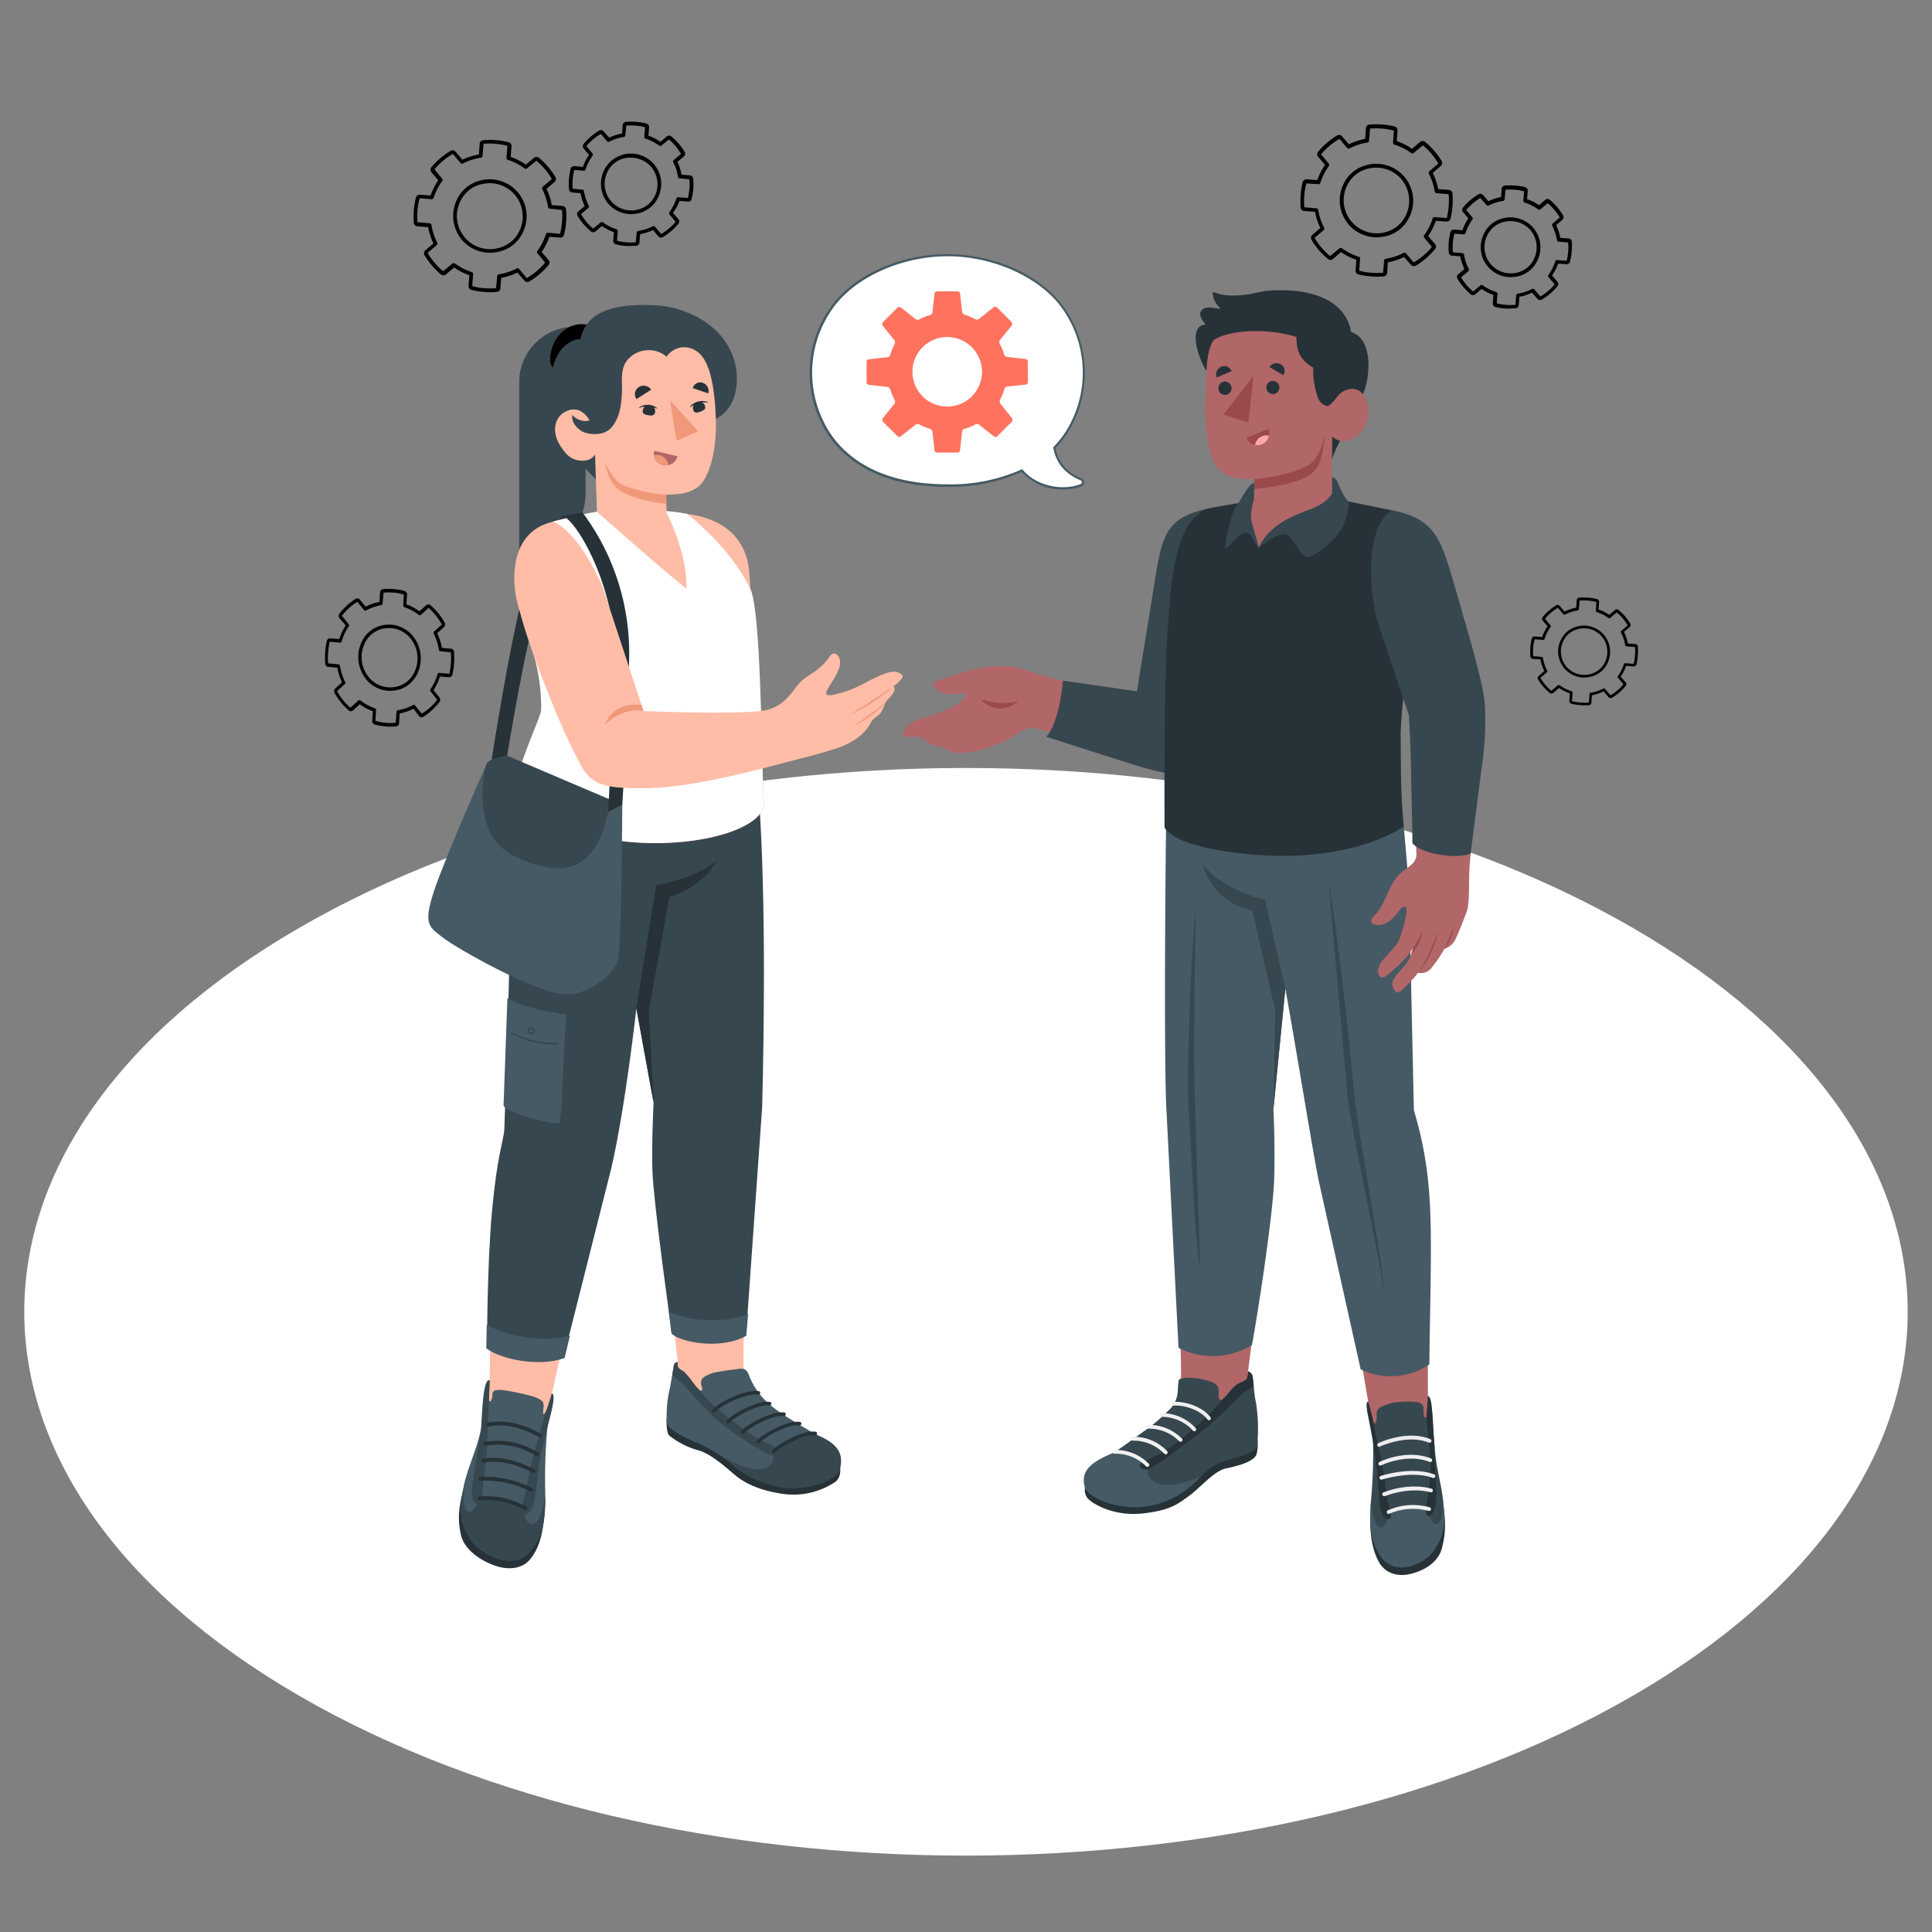 <svg xmlns="http://www.w3.org/2000/svg" viewBox="0 0 500 500"><rect x="0" y="0" width="500" height="500" fill="#808080" stroke="none"/><style><![CDATA[.B{fill:#263238}.C{fill:#37474f}.D{fill:#455a64}.E{fill:#b16668}.F{fill:#ffbda7}.G{fill:#9a4a4d}.H{fill:#ff725e}]]></style><path d="M77.66 240c-95.18 54.95-95.17 144 0 199s249.49 54.95 344.67 0 95.17-144 0-199-249.49-55-344.67 0z" fill="#fff"/><path d="M358.07 71.53h0a19.57 19.57 0 0 1-3.25 0 20 20 0 0 1-3.22-.5 1 1 0 0 1-.78-1.09l.2-2.71a16.34 16.34 0 0 1-4-2l-2 1.78a1 1 0 0 1-1.34 0 19.14 19.14 0 0 1-4.24-4.9 1 1 0 0 1 .21-1.33l2.06-1.78a16.38 16.38 0 0 1-1.39-4.19l-2.71-.2a1 1 0 0 1-1-.94 20.88 20.88 0 0 1 0-3.26 20.43 20.43 0 0 1 .51-3.21 1 1 0 0 1 1.09-.79l2.71.2a16.46 16.46 0 0 1 2-3.95l-1.78-2.06a1 1 0 0 1 0-1.34 19.29 19.29 0 0 1 4.86-4.18 1 1 0 0 1 1.32.21l1.78 2.05a15.92 15.92 0 0 1 4.2-1.38l.2-2.72a1 1 0 0 1 .93-1 20.28 20.28 0 0 1 6.47.48 1.05 1.05 0 0 1 .79 1.09l-.2 2.71a15.76 15.76 0 0 1 3.95 2l2.05-1.78a1.06 1.06 0 0 1 1.35 0 19.54 19.54 0 0 1 4.24 4.9 1 1 0 0 1-.22 1.33l-2.06 1.77a16.19 16.19 0 0 1 1.39 4.2l2.71.2a1 1 0 0 1 1 .94 20.7 20.7 0 0 1 0 3.25 21.1 21.1 0 0 1-.5 3.22 1 1 0 0 1-1.09.79h0l-2.71-.2a16.21 16.21 0 0 1-2 3.94l1.77 2.06a1 1 0 0 1 0 1.34 19.28 19.28 0 0 1-4.9 4.24 1 1 0 0 1-1.33-.21l-1.77-2a16.63 16.63 0 0 1-4.21 1.38l-.16 2.69a1 1 0 0 1-.93.95zm-11.14-7.37a.45.45 0 0 1 .35.09 15.32 15.32 0 0 0 4.37 2.19.5.5 0 0 1 .34.5l-.23 3.11a15.49 15.49 0 0 0 3.09.53 18.73 18.73 0 0 0 3.09 0l.27-3.16a.5.5 0 0 1 .41-.45 14.9 14.9 0 0 0 4.64-1.53.51.51 0 0 1 .6.12l2 2.35a17.41 17.41 0 0 0 4.72-4l-2-2.41a.5.5 0 0 1 0-.62 15.08 15.08 0 0 0 2.19-4.35.49.49 0 0 1 .51-.34l3.09.22a.07.07 0 0 0 .06 0 20.46 20.46 0 0 0 .48-3.06 18.7 18.7 0 0 0 0-3.09l-3.14-.27a.49.49 0 0 1-.45-.42 15.31 15.31 0 0 0-1.54-4.63.49.49 0 0 1 .12-.6l2.35-2a17.63 17.63 0 0 0-4-4.73l-2.42 2a.48.48 0 0 1-.61 0 15.14 15.14 0 0 0-4.36-2.19.49.49 0 0 1-.35-.5l.23-3.11a15.37 15.37 0 0 0-3.09-.53 18.6 18.6 0 0 0-3.08 0l-.28 3.16a.48.48 0 0 1-.41.45 14.81 14.81 0 0 0-4.64 1.53.51.51 0 0 1-.6-.12l-2-2.35a17.46 17.46 0 0 0-4.74 4l2 2.42a.5.5 0 0 1 0 .61 15 15 0 0 0-2.2 4.36.49.49 0 0 1-.51.34l-3.09-.22a14.54 14.54 0 0 0-.54 3.08 17.83 17.83 0 0 0 0 3.1l3.15.27a.51.51 0 0 1 .45.42 15.14 15.14 0 0 0 1.53 4.62.48.48 0 0 1-.11.6l-2.36 2a17.63 17.63 0 0 0 4 4.73l2.42-2a.48.48 0 0 1 .29-.12zm10.63-2.85a9.54 9.54 0 0 1-8.53-3.2 9.66 9.66 0 0 1-1.37-10.4 9 9 0 0 1 5.66-4.89 9.56 9.56 0 0 1 11.46 13.28 9 9 0 0 1-5.66 4.9h0a10.8 10.8 0 0 1-1.56.31zM355 43.48a10.22 10.22 0 0 0-1.42.29 8 8 0 0 0-5 4.35A8.57 8.57 0 0 0 358.85 60h0a8 8 0 0 0 5-4.35 8.64 8.64 0 0 0-1.22-9.34 8.55 8.55 0 0 0-7.63-2.83zM128.5 75.56h0a20.85 20.85 0 0 1-3.26 0 20.08 20.08 0 0 1-3.21-.52 1.05 1.05 0 0 1-.78-1.1l.22-2.71a16.27 16.27 0 0 1-3.94-2l-2.1 1.77a1 1 0 0 1-1.34 0 19.53 19.53 0 0 1-4.21-4.93 1 1 0 0 1 .22-1.32l2.07-1.75a16.5 16.5 0 0 1-1.36-4.2l-2.71-.22a1 1 0 0 1-1-.94 19.71 19.71 0 0 1 0-3.26 19.37 19.37 0 0 1 .53-3.21 1 1 0 0 1 1.09-.78l2.71.21a16.65 16.65 0 0 1 2-3.94l-1.77-2.06a1.06 1.06 0 0 1 0-1.35 19.81 19.81 0 0 1 4.93-4.2 1 1 0 0 1 1.33.22l1.76 2.07a15.71 15.71 0 0 1 4.25-1.34l.21-2.72a1 1 0 0 1 1-1 18.55 18.55 0 0 1 3.25 0 19.72 19.72 0 0 1 3.21.52 1 1 0 0 1 .78 1.09l-.22 2.72a15.9 15.9 0 0 1 3.94 2l2.07-1.76a1.06 1.06 0 0 1 1.34 0 19.5 19.5 0 0 1 4.21 4.93 1 1 0 0 1-.22 1.33l-2.07 1.76a16.21 16.21 0 0 1 1.37 4.21l2.7.22a1 1 0 0 1 1 .94 19.88 19.88 0 0 1-.51 6.46 1 1 0 0 1-1.1.79h0l-2.71-.22a15.93 15.93 0 0 1-2 3.94l1.76 2.06a1 1 0 0 1 0 1.35 19.5 19.5 0 0 1-4.93 4.21 1 1 0 0 1-1.32-.22l-1.77-2.07a16 16 0 0 1-4.21 1.36l-.21 2.71a1 1 0 0 1-1 .95zm-11.09-7.44a.45.45 0 0 1 .35.09 15.13 15.13 0 0 0 4.35 2.21.49.49 0 0 1 .34.51l-.24 3.1a14.13 14.13 0 0 0 3.08.55 17.71 17.71 0 0 0 3.09 0l.29-3.15a.49.49 0 0 1 .42-.45 15.21 15.21 0 0 0 4.64-1.5.47.47 0 0 1 .6.12l2 2.36a17.59 17.59 0 0 0 4.75-4l-2-2.43a.48.48 0 0 1 0-.61 15.11 15.11 0 0 0 2.22-4.34.49.49 0 0 1 .51-.34l3.09.25a.08.08 0 0 0 .06 0 20.09 20.09 0 0 0 .49-3.06 17.71 17.71 0 0 0 0-3.09l-3.17-.34a.5.5 0 0 1-.45-.41 15.07 15.07 0 0 0-1.5-4.65.48.48 0 0 1 .12-.6l2.36-2a17.43 17.43 0 0 0-4-4.75l-2.43 2a.51.51 0 0 1-.61 0 15 15 0 0 0-4.35-2.22.48.48 0 0 1-.34-.5l.24-3.11a15.3 15.3 0 0 0-3.08-.55 18.74 18.74 0 0 0-3.09 0l-.29 3.15a.49.49 0 0 1-.42.45 14.84 14.84 0 0 0-4.64 1.5.5.5 0 0 1-.6-.12l-2-2.36a17.6 17.6 0 0 0-4.76 4l2 2.43a.5.5 0 0 1 0 .61 15.07 15.07 0 0 0-2.23 4.35.5.5 0 0 1-.51.34l-3.09-.25a14.68 14.68 0 0 0-.56 3.09 18.76 18.76 0 0 0 0 3.09l3.15.29a.5.5 0 0 1 .45.42 15.22 15.22 0 0 0 1.51 4.64.51.51 0 0 1-.12.6l-2.37 2a17.76 17.76 0 0 0 4 4.75l2.43-2a.54.54 0 0 1 .31-.07zm10.65-2.79a9.55 9.55 0 0 1-8.51-3.25 9.67 9.67 0 0 1-1.31-10.41 9 9 0 0 1 5.69-4.85 9.56 9.56 0 0 1 11.38 13.35 9 9 0 0 1-5.69 4.83h0a10.76 10.76 0 0 1-1.56.33zm-2.45-17.84a8.79 8.79 0 0 0-1.41.28 8 8 0 0 0-5.06 4.32 8.57 8.57 0 0 0 10.22 12h0a8 8 0 0 0 5.06-4.32 8.67 8.67 0 0 0-1.17-9.35 8.57 8.57 0 0 0-7.64-2.93zM102.52 188h0a16 16 0 0 1-2.77 0 15.44 15.44 0 0 1-2.73-.48.94.94 0 0 1-.68-1l.15-2.45a13.59 13.59 0 0 1-3.38-1.81l-1.73 1.58a.83.83 0 0 1-1.14 0 17.88 17.88 0 0 1-3.64-4.46 1 1 0 0 1 .17-1.2l1.74-1.59a15.31 15.31 0 0 1-1.21-3.8l-2.31-.2a.91.91 0 0 1-.82-.85 18.06 18.06 0 0 1 0-2.94 17.61 17.61 0 0 1 .41-2.9.86.86 0 0 1 .92-.7l2.3.19a15 15 0 0 1 1.67-3.55L87.86 160a1 1 0 0 1 0-1.21A16.41 16.41 0 0 1 92 155a.85.85 0 0 1 1.13.2l1.51 1.8a12.37 12.37 0 0 1 3.57-1.22l.15-2.46a.89.89 0 0 1 .79-.86 15.9 15.9 0 0 1 2.76 0 15.39 15.39 0 0 1 2.74.48.94.94 0 0 1 .68 1l-.15 2.46a13.4 13.4 0 0 1 3.37 1.81l1.74-1.58a.84.84 0 0 1 1.14 0 17.53 17.53 0 0 1 3.64 4.46 1 1 0 0 1-.17 1.2l-1.74 1.58a16 16 0 0 1 1.21 3.81l2.31.2a.91.91 0 0 1 .82.85 19 19 0 0 1 0 2.93 19.41 19.41 0 0 1-.41 2.91.87.87 0 0 1-.92.7h0l-2.31-.2a14.58 14.58 0 0 1-1.66 3.55l1.52 1.87a1 1 0 0 1 0 1.21 16.62 16.62 0 0 1-4.15 3.8.85.85 0 0 1-1.13-.2l-1.44-1.88a12.78 12.78 0 0 1-3.57 1.22l-.15 2.45a.89.89 0 0 1-.76.91zM93 181.22a.38.38 0 0 1 .3.08 12.9 12.9 0 0 0 3.72 2 .45.45 0 0 1 .3.46l-.17 2.8a12.46 12.46 0 0 0 2.63.5 14.44 14.44 0 0 0 2.63 0l.21-2.85a.42.42 0 0 1 .34-.4 12.36 12.36 0 0 0 3.94-1.35.41.41 0 0 1 .51.11l1.74 2.13a14.54 14.54 0 0 0 4-3.59l-1.74-2.2a.47.47 0 0 1 0-.55 13.54 13.54 0 0 0 1.84-3.92.42.42 0 0 1 .43-.3l2.63.22a18 18 0 0 0 .35-5.55l-2.68-.26a.45.45 0 0 1-.39-.38 14.51 14.51 0 0 0-1.34-4.2.46.46 0 0 1 .1-.54l2-1.81a16 16 0 0 0-3.45-4.3l-2 1.82a.41.41 0 0 1-.52 0 12.7 12.7 0 0 0-3.72-2 .44.44 0 0 1-.3-.46l.17-2.8a12.58 12.58 0 0 0-2.63-.5 14.44 14.44 0 0 0-2.63 0l-.27 2.84a.43.43 0 0 1-.35.4 12.15 12.15 0 0 0-3.91 1.38.41.41 0 0 1-.51-.11l-1.74-2.13a14.71 14.71 0 0 0-4 3.58l1.75 2.2a.45.45 0 0 1 0 .55 13.76 13.76 0 0 0-1.81 3.91.42.42 0 0 1-.43.31l-2.64-.23a14.32 14.32 0 0 0-.44 2.79 18.7 18.7 0 0 0 0 2.8l2.68.26a.46.46 0 0 1 .39.38 14.63 14.63 0 0 0 1.33 4.19.44.44 0 0 1-.09.54l-2 1.82a15.82 15.82 0 0 0 3.45 4.3l2-1.82a.37.37 0 0 1 .32-.12zm9-2.5a8 8 0 0 1-7.27-2.95 9.17 9.17 0 0 1-1.24-9.4 7.67 7.67 0 0 1 4.8-4.37 8 8 0 0 1 8.6 2.67 9.17 9.17 0 0 1 1.24 9.4 7.67 7.67 0 0 1-4.78 4.38h0a9 9 0 0 1-1.35.27zm-2.27-16.12a7.32 7.32 0 0 0-1.2.25 6.86 6.86 0 0 0-4.26 3.89 8.26 8.26 0 0 0 1.11 8.45 7.18 7.18 0 0 0 7.73 2.39h0a6.82 6.82 0 0 0 4.25-3.89 8.23 8.23 0 0 0-1.1-8.45 7.17 7.17 0 0 0-6.53-2.64zm311.54 19.89h0a14.7 14.7 0 0 1-2.3 0 12.94 12.94 0 0 1-2.27-.35.75.75 0 0 1-.56-.77l.14-1.92a11.4 11.4 0 0 1-2.79-1.4l-1.49 1.27a.73.73 0 0 1-.95 0 14 14 0 0 1-3-3.46.75.75 0 0 1 .15-.94l1.46-1.26a11.44 11.44 0 0 1-1-3l-1.92-.14a.75.75 0 0 1-.68-.67 13.59 13.59 0 0 1 0-2.3 14.5 14.5 0 0 1 .36-2.27.73.73 0 0 1 .77-.56l1.91.14a11.62 11.62 0 0 1 1.41-2.79l-1.26-1.45a.74.74 0 0 1 0-.95 13.76 13.76 0 0 1 3.47-3 .72.72 0 0 1 .94.15l1.25 1.45a11.64 11.64 0 0 1 3-1l.14-1.92a.73.73 0 0 1 .66-.68 14.7 14.7 0 0 1 2.3 0 14 14 0 0 1 2.27.36.73.73 0 0 1 .56.77l-.14 1.92a11.06 11.06 0 0 1 2.79 1.4l1.45-1.25a.74.74 0 0 1 .95 0 13.65 13.65 0 0 1 3 3.47.75.75 0 0 1-.15.94l-1.46 1.25a11.64 11.64 0 0 1 1 3l1.92.14a.74.74 0 0 1 .68.66 14.69 14.69 0 0 1 0 2.3 15 15 0 0 1-.36 2.28.71.71 0 0 1-.77.55h0l-1.91-.14a11.26 11.26 0 0 1-1.41 2.79l1.26 1.45a.74.74 0 0 1 0 1 13.83 13.83 0 0 1-3.47 3 .74.74 0 0 1-.94-.15l-1.28-1.49a11.64 11.64 0 0 1-3 1l-.14 1.92a.73.73 0 0 1-.59.65zm-7.87-5.21a.36.36 0 0 1 .25.06 10.55 10.55 0 0 0 3.09 1.55.36.36 0 0 1 .24.36l-.16 2.19a10.82 10.82 0 0 0 2.18.38 13.19 13.19 0 0 0 2.18 0l.2-2.23a.35.35 0 0 1 .29-.32 10.32 10.32 0 0 0 3.27-1.08.35.35 0 0 1 .43.09l1.43 1.66a12.21 12.21 0 0 0 3.34-2.84l-1.43-1.71a.33.33 0 0 1 0-.43 10.88 10.88 0 0 0 1.55-3.08.36.36 0 0 1 .36-.24l2.18.16a12.29 12.29 0 0 0 .34-2.16 13.21 13.21 0 0 0 0-2.18l-2.23-.19a.37.37 0 0 1-.32-.3 10.57 10.57 0 0 0-1.08-3.27.35.35 0 0 1 .08-.43l1.66-1.43a12.35 12.35 0 0 0-2.83-3.34l-1.71 1.44a.35.35 0 0 1-.43 0 10.72 10.72 0 0 0-3.08-1.54.35.35 0 0 1-.2-.4l.16-2.19a10.06 10.06 0 0 0-2.18-.38 13.19 13.19 0 0 0-2.18 0l-.19 2.23a.37.37 0 0 1-.3.32 10.3 10.3 0 0 0-3.27 1.07.35.35 0 0 1-.43-.08l-1.43-1.66a12.35 12.35 0 0 0-3.34 2.83l1.43 1.71a.33.33 0 0 1 0 .43 11.07 11.07 0 0 0-1.55 3.09.36.36 0 0 1-.36.24l-2.18-.16a10.52 10.52 0 0 0-.39 2.18 13.35 13.35 0 0 0 0 2.19l2.21.18a.35.35 0 0 1 .32.29 10.66 10.66 0 0 0 1.08 3.27.35.35 0 0 1-.08.43l-1.66 1.44a12.35 12.35 0 0 0 2.83 3.34l1.71-1.44a.42.42 0 0 1 .2-.05zm7.52-2a6.74 6.74 0 0 1-7-9.61 6.38 6.38 0 0 1 4-3.46 6.76 6.76 0 0 1 8.1 9.39 6.36 6.36 0 0 1-4 3.45h0a9 9 0 0 1-1.1.22zm-1.81-12.6a7.37 7.37 0 0 0-1 .2 5.68 5.68 0 0 0-3.55 3.07 6.06 6.06 0 0 0 7.27 8.43h0a5.67 5.67 0 0 0 3.56-3.07 6.15 6.15 0 0 0-.87-6.61 6 6 0 0 0-5.41-2.03zM388.59 56.6a7.3 7.3 0 0 0-4.6 4 7.74 7.74 0 0 0 7 11.12 8.55 8.55 0 0 0 2.3-.33 7.35 7.35 0 0 0 4.61-4 7.77 7.77 0 0 0-9.31-10.79zM397 67a6.36 6.36 0 0 1-4 3.45 6.81 6.81 0 0 1-8.15-9.45 6.47 6.47 0 0 1 5.15-3.71 7.22 7.22 0 0 1 .92-.06 6.82 6.82 0 0 1 5.17 2.33A6.91 6.91 0 0 1 397 67zm9.77-4.47a.92.92 0 0 0-.85-.83l-2.12-.15a13.29 13.29 0 0 0-1.08-3.28l1.61-1.39a.93.93 0 0 0 .18-1.17 15.83 15.83 0 0 0-3.42-4 .92.92 0 0 0-1.18 0l-1.61 1.39a12.61 12.61 0 0 0-3.09-1.55l.16-2.12a.91.91 0 0 0-.7-1 15.55 15.55 0 0 0-2.59-.4 15.38 15.38 0 0 0-2.63 0 .89.89 0 0 0-.82.84l-.16 2.12a12.78 12.78 0 0 0-3.28 1.09l-1.39-1.61a.92.92 0 0 0-1.17-.19 15.78 15.78 0 0 0-4 3.42.92.92 0 0 0 0 1.19l1.39 1.6a13.35 13.35 0 0 0-1.55 3.09l-2.12-.16a.93.93 0 0 0-1 .7 15.18 15.18 0 0 0-.41 2.59 16.64 16.64 0 0 0 0 2.64.91.91 0 0 0 .84.82l2.12.16a13.1 13.1 0 0 0 1.09 3.27l-1.61 1.39a.92.92 0 0 0-.19 1.17 16.06 16.06 0 0 0 3.42 4 .92.92 0 0 0 1.19 0l1.6-1.38a13.32 13.32 0 0 0 3.09 1.54l-.15 2.13a.9.9 0 0 0 .69 1 15.71 15.71 0 0 0 2.59.4h1.21l1.43-.07h0a.94.94 0 0 0 .8-.85l.15-2.12a12.76 12.76 0 0 0 3.28-1.08l1.39 1.61a.91.91 0 0 0 1.17.18 15.61 15.61 0 0 0 4-3.42.92.92 0 0 0 0-1.19l-1.39-1.6a13.32 13.32 0 0 0 1.56-3.08l2.11.15a.9.9 0 0 0 1-.7 16.6 16.6 0 0 0 .41-2.59 17.72 17.72 0 0 0 .06-2.57zm-.93 2.56a15.47 15.47 0 0 1-.38 2.41l-2.46-.19a.46.46 0 0 0-.49.33 12.27 12.27 0 0 1-1.76 3.48.47.47 0 0 0 0 .59l1.59 1.89a13.83 13.83 0 0 1-3.68 3.12l-1.59-1.83a.46.46 0 0 0-.58-.11 11.92 11.92 0 0 1-3.7 1.21.49.49 0 0 0-.4.44l-.21 2.47a14.91 14.91 0 0 1-2.41 0 11.54 11.54 0 0 1-2.4-.41l.18-2.43a.49.49 0 0 0-.33-.49 12 12 0 0 1-3.49-1.74.52.52 0 0 0-.34-.09.47.47 0 0 0-.25.11l-1.89 1.59a13.88 13.88 0 0 1-3.12-3.68l1.87-1.58a.46.46 0 0 0 .11-.58 12.11 12.11 0 0 1-1.22-3.7.49.49 0 0 0-.44-.4l-2.45-.21a14.92 14.92 0 0 1 0-2.41 11.9 11.9 0 0 1 .41-2.4l2.43.18h0a.48.48 0 0 0 .45-.33 12.17 12.17 0 0 1 1.75-3.49.48.48 0 0 0 0-.59l-1.6-1.89a14.2 14.2 0 0 1 3.68-3.12l1.59 1.84a.47.47 0 0 0 .58.11A11.93 11.93 0 0 1 389 52a.46.46 0 0 0 .4-.43l.22-2.47a14.77 14.77 0 0 1 2.4 0 12.12 12.12 0 0 1 2.4.41l-.18 2.43a.49.49 0 0 0 .34.49 12 12 0 0 1 3.48 1.75.47.47 0 0 0 .59 0l1.89-1.59a14.2 14.2 0 0 1 3.12 3.68l-1.84 1.59a.49.49 0 0 0-.11.58 12.22 12.22 0 0 1 1.23 3.7.46.46 0 0 0 .43.4l2.46.21a14.88 14.88 0 0 1 .04 2.33zM161 40.12a7.43 7.43 0 0 0-4.69 4 8 8 0 0 0 1.08 8.56 7.85 7.85 0 0 0 5.95 2.73 9.2 9.2 0 0 0 1-.06 8.42 8.42 0 0 0 1.29-.26 7.41 7.41 0 0 0 4.68-4 7.86 7.86 0 0 0-9.35-11zm8.47 10.57a6.42 6.42 0 0 1-4.06 3.46 6.89 6.89 0 0 1-8.22-9.63 6.44 6.44 0 0 1 4.06-3.47 7.68 7.68 0 0 1 1.14-.23 7.25 7.25 0 0 1 .93 0 6.9 6.9 0 0 1 5.22 2.39 7 7 0 0 1 .94 7.48zm9.91-4.47a.91.91 0 0 0-.85-.84l-2.14-.17a13.37 13.37 0 0 0-1.08-3.33l1.69-1.39a.94.94 0 0 0 .2-1.18 15.89 15.89 0 0 0-3.45-4 .92.92 0 0 0-1.19 0l-1.64 1.4a12.69 12.69 0 0 0-3.11-1.59l.17-2.15a.93.93 0 0 0-.7-1 17.05 17.05 0 0 0-2.62-.43 15.74 15.74 0 0 0-2.66 0 .9.9 0 0 0-.84.85l-.16 2.16a12.7 12.7 0 0 0-3.33 1.07L156.23 34a.92.92 0 0 0-1.18-.2 16 16 0 0 0-4 3.44.94.94 0 0 0 0 1.2l1.4 1.63a13.34 13.34 0 0 0-1.6 3.12l-2.17-.19a.91.91 0 0 0-1 .69 15.56 15.56 0 0 0-.43 2.62 15.87 15.87 0 0 0 0 2.67.93.93 0 0 0 .85.84l2.14.17a13.3 13.3 0 0 0 1.08 3.32l-1.64 1.4a.92.92 0 0 0-.19 1.18 15.83 15.83 0 0 0 3.44 4 .92.92 0 0 0 1.2 0l1.63-1.4a13.23 13.23 0 0 0 3.11 1.59l-.17 2.15a.93.93 0 0 0 .7 1 17.25 17.25 0 0 0 2.62.43h1.22l1.45-.06h0a.93.93 0 0 0 .8-.85l.17-2.15a13.22 13.22 0 0 0 3.33-1.07l1.39 1.63a.93.93 0 0 0 1.18.2 16.08 16.08 0 0 0 4-3.45.92.92 0 0 0 0-1.19l-1.39-1.64a13.23 13.23 0 0 0 1.69-3.08l2.14.17a.92.92 0 0 0 1-.69 17.16 17.16 0 0 0 .43-2.63 15.73 15.73 0 0 0-.04-2.63zm-.95 2.58a15.91 15.91 0 0 1-.4 2.44l-2.48-.2a.49.49 0 0 0-.5.34 12.33 12.33 0 0 1-1.79 3.5.47.47 0 0 0 0 .6l1.59 1.93a13.81 13.81 0 0 1-3.74 3.13l-1.59-1.86a.49.49 0 0 0-.59-.12 12.21 12.21 0 0 1-3.75 1.21.5.5 0 0 0-.41.44l-.23 2.5a15.18 15.18 0 0 1-2.43 0 12.41 12.41 0 0 1-2.43-.42l.2-2.46a.5.5 0 0 0-.34-.5 12.25 12.25 0 0 1-3.51-1.79.54.54 0 0 0-.35-.09.49.49 0 0 0-.25.12l-1.92 1.59a14 14 0 0 1-3.14-3.74l1.87-1.6a.49.49 0 0 0 .12-.59 12.16 12.16 0 0 1-1.22-3.74.47.47 0 0 0-.44-.41l-2.49-.23a15.29 15.29 0 0 1 0-2.44 12.19 12.19 0 0 1 .43-2.43l2.45.2h0a.48.48 0 0 0 .46-.34 12.17 12.17 0 0 1 1.8-3.51.48.48 0 0 0 0-.6l-1.6-1.92a14.23 14.23 0 0 1 3.75-3.14l1.59 1.87a.49.49 0 0 0 .59.12 11.94 11.94 0 0 1 3.75-1.21.48.48 0 0 0 .41-.44l.23-2.5a15.18 15.18 0 0 1 2.43 0 12.41 12.41 0 0 1 2.43.42l-.19 2.46a.49.49 0 0 0 .33.5 11.77 11.77 0 0 1 3.51 1.79.48.48 0 0 0 .6 0l1.93-1.59a14.18 14.18 0 0 1 3.13 3.74l-1.87 1.59a.49.49 0 0 0-.12.59 12.31 12.31 0 0 1 1.22 3.75.49.49 0 0 0 .44.41l2.49.23a16.42 16.42 0 0 1 .04 2.4z" fill="#000"/><path d="M304.76 331.19c.58 11.88 1.41 27.86.46 31.61-.16.63 6.11 3.62 10.51 2.8s5.55-2.39 5.54-2.85c0-1.61 1.33-4.61 1.52-6.21l3.26-25.66zm64.7 6.37l-20.06-2.63 4.67 27.77a39.17 39.17 0 0 0 1.52 6.3c.75 4.58 11.62 5.63 14.14-1.52l-.19-6.2-.08-23.72z" class="E"/><path d="M280.79,385.09a3.28,3.28,0,0,0,1.12,3.09c1.77,1.52,7,4.3,14,3.48s8.76-2.34,11.67-4.41,6.56-6.57,9.7-7.22c2.91-.61,6.38-1.54,7.59-3.06.8-1,.61-4.13.61-4.13Z" class="B"/><path d="M323 355.18a1.24 1.24 0 0 1 1.16.95c.2 1.08.41 4.89.85 6.66a43.68 43.68 0 0 1 .34 11.4c-.4 2-6.42 3.19-9.46 4.3s-5.62 4.45-8.79 7a21.64 21.64 0 0 1-12.83 4.47c-5.34-.08-11.33-1.82-12.69-4.26-1.67-3-1.9-5.89 6-9.42 1.51-.67 6.85-4.77 8.6-5.95a42.45 42.45 0 0 0 5.16-4.27 26.06 26.06 0 0 0 2-2 6.54 6.54 0 0 0 1.12-2.18c.48-1.42.3-3 .56-4.45a.7.7 0 0 1 .14-.38.78.78 0 0 1 .35-.21 9.44 9.44 0 0 1 3.89-.16 15.92 15.92 0 0 1 3.89.9 3.22 3.22 0 0 1 1.78 1.13 2.7 2.7 0 0 1 .34 1.45 10.7 10.7 0 0 0 0 1.5.89.89 0 0 0 .2.5c.27.27.7.05.93-.15a19.78 19.78 0 0 0 2.16-2.49c.38-.45 2.06-.72 2.53-1.08a19.53 19.53 0 0 0 1.35-1.52c.58-.51.35-1.11.42-1.74z" class="C"/><path d="M307.06 385.46a19.54 19.54 0 0 0 3.49-3.15h0s-8.26 3.6-12 1.06c-2.41-1.65-1.24-3.61-1.17-4.23s-5.89-3.38-8.24-3.67h0l-1.56.78c-7.35 3-7.56 5.82-6.8 8.84 1.36 2.44 6.44 4.94 13.34 5a22.29 22.29 0 0 0 12.94-4.63z" class="D"/><path d="M298.05 377.31c-4.94 1.88-2.84 2.8-1.47 3s8.62-5.45 13.71-9.32c5.31-4 9.21-8.73 11.18-10.21.73-.55 2.25-1.49 3-2.13l-.31-2.53a1.86 1.86 0 0 0-1.14-1.26l-.31 2a5.56 5.56 0 0 1-1.7.93 6.59 6.59 0 0 0-2.18 1.67 19.78 19.78 0 0 1-2.16 2.49c-4.39 5.32-13.67 13.47-18.62 15.36z" class="B"/><path d="M296.94 379.61a.45.45 0 0 0 .31-.11.47.47 0 0 0 .07-.67 11.88 11.88 0 0 0-9-3.56.49.49 0 0 0-.44.53.48.48 0 0 0 .54.42 11 11 0 0 1 8.12 3.21.49.49 0 0 0 .4.18zm4.74-3.24a.55.55 0 0 0 .32-.1.48.48 0 0 0 .09-.67 11.84 11.84 0 0 0-8.9-3.76.501.501 0 1 0 .07 1 11 11 0 0 1 8.05 3.39.5.5 0 0 0 .37.14zm3.85-3.25a.46.46 0 0 0 .31-.1.47.47 0 0 0 .07-.67 11.81 11.81 0 0 0-9-3.56.48.48 0 1 0 .09.95 10.94 10.94 0 0 1 8.13 3.21.52.52 0 0 0 .4.17zm3.52-2.71a.62.62 0 0 0 .32-.09.48.48 0 0 0 .1-.67 11.82 11.82 0 0 0-8.82-3.93.48.48 0 0 0-.46.5.49.49 0 0 0 .52.45 11 11 0 0 1 8 3.54.49.49 0 0 0 .34.2zm3.81-2.85a.43.43 0 0 0 .3-.09.47.47 0 0 0 .12-.66c-1.8-2.45-6-4.2-9.67-4a.48.48 0 0 0-.45.51.47.47 0 0 0 .51.44c3.27-.19 7.22 1.42 8.82 3.59a.44.44 0 0 0 .37.21z" fill="#f0f0f0"/><path d="M354.58,393.69c.12,4.7.75,7.83,2.32,10.63s4.69,3.77,7.89,3.07,7.35-2.72,8.39-6.74.95-6.79.37-11.16Z" class="B"/><path d="M369.54 361.28c1.1.39 1.16 6.81 1.72 13.14.59 6.79 1.71 8.86 2.25 14.43.63 6.35.11 8.45-2.23 12.21s-10.31 7.26-14 1.65c-3-4.57-2.89-8.82-2.4-15.13a131 131 0 0 0 .44-15.06c-.1-4.74-2.41-9.33-1.25-9.82-.22.09.59 3.31.66 3.58a6 6 0 0 0 .63 1.77c.59.91.93-.52.95-1.07 0-.93-.26-1.69.5-2.45a5.44 5.44 0 0 1 2-1 11.83 11.83 0 0 1 2.41-.61 25.15 25.15 0 0 1 5.06-.11 2.41 2.41 0 0 1 1.92.87 1.34 1.34 0 0 1 .17.51c.11.62 0 1.26.13 1.88 0 .18.08.63.24.74s.44.07.45-.05.44-4.38.35-5.48z" class="C"/><path d="M373.32 386.67c.09.92.54 6.64-1.14 7.68s-2.64-3.67-2.64-3.67-4.14-1.41-10.31 1.05c.28 1-.76 4.2-2.41 3.46s-2-7-2-7.06c-.45 6.05-.49 10.14 2.44 14.58 3.69 5.61 11.66 2.11 14-1.65s2.86-5.86 2.23-12.21c-.04-.64-.08-1.6-.17-2.18z" class="D"/><path d="M369.05 391.07c-.05 2.29 2 1.57 2.44-1.64.62-4.8-.43-9.45-.23-15-.56-6.33-.41-13-1.72-13.14 0 1.09-.36 5.43-.36 5.43.26 4.73 1.32 10.28 1 15.14-.34 4.26-1.09 6.92-1.13 9.21zm-9.11.62c-.36-2.26-1.07-2.92-1.38-7.2s-2.42-12-3.16-16.62c-.2-1.44-1.33-5.12-1.33-5.17-.84.37-.15 3 .41 5.91s.92 4.64 1.25 7.39c.94 5.48.92 11.27 1.56 14.44s3 3.56 2.65 1.25z" class="B"/><path d="M359.41 391.79a.48.48 0 0 0 .18-.05 15.53 15.53 0 0 1 10.13-.72.48.48 0 0 0 .6-.32.49.49 0 0 0-.32-.61 16.16 16.16 0 0 0-10.83.78.48.48 0 0 0-.23.64.49.49 0 0 0 .47.28zm-1.17-4.59a.42.42 0 0 0 .16 0c.06 0 6-2.51 11.82-1a.49.49 0 0 0 .59-.35.47.47 0 0 0-.34-.59c-6.19-1.65-12.22.9-12.46 1a.49.49 0 0 0-.25.64.5.5 0 0 0 .48.3zm12.76-4.69a.49.49 0 0 0 .14-.94c-5.81-2.18-13.62.32-13.87.44a.48.48 0 0 0-.22.65.5.5 0 0 0 .65.23c.05 0 7.69-2.44 13.1-.41a.34.34 0 0 0 .2.03zm-.81-4.13a.48.48 0 0 0 .15-.93c-6.38-2.53-13.13.8-13.37.93a.49.49 0 0 0-.18.66.48.48 0 0 0 .66.18c.05 0 6.59-3.22 12.53-.87a.39.39 0 0 0 .21.03z" fill="#f0f0f0"/><path d="M370 373.37a.48.48 0 0 0 .15-.93c-6-2.46-13.2.92-13.46 1.06a.5.5 0 0 0-.2.66.48.48 0 0 0 .66.2c.06 0 7.08-3.31 12.63-1a.41.41 0 0 0 .22.01z" fill="#ebebeb"/><path d="M332.64 255.93L329.56 287s.49 9.75.18 18.5-4 33.28-5.74 42.59a19.37 19.37 0 0 1-19 .72l-3.21-63.15c-.56-16.33-.2-62.19.12-81.66l60.49-.67 2.24 26.2 1.27 57.79c5.6 18.88 4.43 31.05 4 65.82a18 18 0 0 1-17.77 1.25l-10.8-48.54c-1.42-6.68-5.89-34.54-8.69-49.93" class="D"/><path d="M309.47 234.27l-.35 23.93c.11 3.81-.26 12.19-.11 16s.07 6.36.25 11.58l1.38 42.38c-1.61-8.4-2.44-33.56-3.1-42.61-.24-8.2.09-16.27.48-27.39s.92-16.27 1.45-23.89zm34.39-5.58c2.41 12.64 5.83 45.19 6.55 53.89s7.38 43.18 7.82 51.93c-1.12-8.7-8.79-43-9.58-51.79l-4.79-54.03zm-16.43 4.17l5.21 23.07-3.08 31.07.45-25.52-5.92-25.85a16.46 16.46 0 0 1-12.85-12c5.83 7.22 16.19 9.23 16.19 9.23z" class="C"/><path d="M276.52 176.39l-2.58-.49c-4.62-1.08-9.54-2.9-10.37-3.07-5.73-1.2-11.54.23-17 2l-2.79.93a13.32 13.32 0 0 1-1.36.42c-.44.08-.81.17-.86.74a1.56 1.56 0 0 0 .4 1.1 4.75 4.75 0 0 0 3.5 1.64 23.17 23.17 0 0 0 4-.28c1-.1.42.89.06 1.32-1.72 2.11-5.8 3.53-8.31 4.43a34.29 34.29 0 0 0-5 1.71 5.38 5.38 0 0 0-2.31 2.16c-.33.66-.41 1.38.45 1.71a3.65 3.65 0 0 0 1.71.05 4 4 0 0 1 3.21.59 9.28 9.28 0 0 0 1.86 1.46 28.68 28.68 0 0 0 3 .58 22.94 22.94 0 0 1 2.2 1.33 7.41 7.41 0 0 0 3.08.1 24.35 24.35 0 0 0 6.21-1.29 26.65 26.65 0 0 0 6.6-3c1.51-.91 3.24-2.58 6.12-2a51.66 51.66 0 0 1 6.18 1.89z" class="E"/><path d="M253.76 180.94a17.59 17.59 0 0 0 9.74.56 7.3 7.3 0 0 1-4.73 1.83 6.82 6.82 0 0 1-5.01-2.39z" class="G"/><path d="M312.13 131.73c-9.4 2.16-11.2 6-12.9 16.33l-5 30.86-19.15-2.77s-.83 10.89-4.3 14.53l21.1 6.75c9.37 2.95 12.45 3.48 15.54 1.91 3.78-1.91 6.88-11.55 8.74-22.32 2.73-15.51-4.03-45.29-4.03-45.29z" class="C"/><path d="M361.14 132.27l-15.6-3.21v-.62l-.54.56-2.2-.47-17.42.87s-12.74 2.05-13.29 2.38c-7.78 3.76-9.16 16.76-10.13 35.42-.78 15.23-.57 46.94-.57 46.94s1.78 5.18 22.54 7c26.44 2.31 39.33-7.25 39.33-7.25-.84-9.34-.67-16.17-.77-22.75-.1-6.89 2-21.07 2.74-24.87a55.32 55.32 0 0 0-4.09-34zm-48.57-35.76l-.13-.17a16 16 0 0 1-1.66-3.21c-.94-2.19-3-8.82 1.24-9.14-.9-1-2.22-2.93-.7-4 1.25-.88 3.14-.09 4.56-.13a6.59 6.59 0 0 1-1.51-2 5.25 5.25 0 0 1-.52-2.28c.76.15 1.46.47 2.22.64a19.78 19.78 0 0 0 5.75.11c2.15-.17 4.2-.91 6.34-1.09a40.92 40.92 0 0 1 6.36 0c7 .5 13.89 3.47 15.15 10.69 5.62 1.73 4.9 11 3.46 15.06-2.92 8.27-8.58 15.44-8.71 19.68l-1.77-1.33-8.87-6.66-11.47-8.61-5-3.74c-1.58-1.15-3.51-2.24-4.74-3.82z" class="B"/><path d="M313.07 116.7c1.07 4 3.18 6.37 6.87 7a27.26 27.26 0 0 0 4.65.29l-.07 5.37c-2.57 3.56 0 10.78 1.18 12.43h0c4.62-6.57 15.77-7.81 19-12.39l.08-16.47s2.24 2.6 6 .2a8.16 8.16 0 0 0 2.62-10c-1.82-3.92-5.54-2.33-6.69-1.16s-2.5 3.4-3.45 3.08a3.49 3.49 0 0 1-2.26-2.35 21.2 21.2 0 0 1-1.14-7.58 8.55 8.55 0 0 1-2.61-2.07c-1.57-1.79-1.69-3.91-1.74-5.83-8-2.58-18.19-1.65-21.53.9-1.95 3.35-1.8 8.57-2 15.69a48.92 48.92 0 0 0 1.09 12.89z" class="E"/><path d="M324.6,124c4.09-.19,12.87-2.18,15.08-4.44s3.19-6.94,3.19-6.94-.38,5.91-2.1,8.5-6,3.69-8.62,4.31-7.6,1.15-7.6,1.15Z" class="G"/><path d="M327.72 100.33a1.69 1.69 0 1 0 1.71-1.74 1.72 1.72 0 0 0-1.71 1.74zm-12.84-2.65l3.83-1.62a2 2 0 0 0-2.66-1.15 2.18 2.18 0 0 0-1.17 2.77zM328.52 95l3.61 2.08a2 2 0 0 0-.69-2.82 2.19 2.19 0 0 0-2.92.74zm-13.19 5.51a1.69 1.69 0 1 0 3.38 0 1.7 1.7 0 0 0-1.66-1.77 1.74 1.74 0 0 0-1.72 1.77z" class="B"/><path d="M324.42 97.2l-1.33 12.14-6.5-2.02 7.83-10.12zm3.82 13.85a3.027 3.027 0 1 1-5.62 2.25z" class="G"/><path d="M327.74 112.67a3 3 0 0 0-2.94 2.47 3 3 0 0 0 3.6-2.38 3.5 3.5 0 0 0-.66-.09z" fill="#ffa8a7"/><g class="C"><path d="M325.72 141.77c2-1.21 6.26-5.25 8.21-2.69s3.37 5.49 4.84 5.08 6.89-4.09 8.77-8a15.69 15.69 0 0 0 1.52-6.15 16.51 16.51 0 0 1-2-3.16c-.81-1.64-1-3.18-2.32-3.28v4.13s-1.09 2.33-5.38 4c-5.79 2.11-10.97 4.43-13.64 10.07z"/><path d="M325.72 141.77c-1.19-1.1-1.81-4.37-3.78-3.83s-4.81 5-4.86 3.93 1.3-8.5 2.81-10.7 3.35-6.18 4.69-6.09l-.06 4.27a14 14 0 0 0-.76 4.78c.24 1.77 1.73 5.92 1.96 7.64z"/></g><path d="M355.79 236.83a4.1 4.1 0 0 0-.79 1 1 1 0 0 0 .13 1.18 1.22 1.22 0 0 0 .52.26 4.65 4.65 0 0 0 3.71-.73 10.67 10.67 0 0 0 2.68-2.8 2.64 2.64 0 0 1 .92-.93c1.74-.84.89 2.08.76 2.77a30.55 30.55 0 0 1-1.65 5.67c-.44 1.43-4 4.72-4.81 6.05s-.78 2.86-.13 3.47 2-.31 3.74-2a35 35 0 0 0 3.56-3.54l1.32-1.93a20.89 20.89 0 0 1-1.37 3.47c-.62 1-3 3.4-3.72 4.61a2.68 2.68 0 0 0 .29 3c.43.46.65 1.16 2.91-1.13a37.12 37.12 0 0 0 3.14-3.5 3.36 3.36 0 0 0 3.31-1.07 33.52 33.52 0 0 0 3.5-5.11 4.65 4.65 0 0 0 2.8-2.38c.91-1.89 2.11-4.92 3-7.36s.36-8.64.82-12.93c.13-1.32 1.4-16.17 2-25.42.45-6.91.08-14.8-.75-18.37-1.95-8.43-1.82-7.37-4.9-19-2-7.52-3.62-12.9-4.94-16.51-2-5.56-3.34-8-11.32-10.93-4.39 3.52-6 12.19-3.2 28.7a162.31 162.31 0 0 0 8.07 22.95l1.17 36.54a3.42 3.42 0 0 1-1.4 3c-.94.83-2 1.48-2.91 2.34-2.93 2.83-3.54 7.41-6.24 10.43z" class="E"/><path d="M367 251.77a21.82 21.82 0 0 0 3.22-5 26.26 26.26 0 0 0 2-5.65l-2.31 5.48a45.52 45.52 0 0 1-2.91 5.17zm6.81-6.18a11 11 0 0 0 1.52-2.58 13.5 13.5 0 0 0 .87-2.86c-.47.89-.83 1.8-1.24 2.7zm-8.06-.3a26.29 26.29 0 0 0 2.46-4.54 10.83 10.83 0 0 1-3 6.18z" class="G"/><path d="M360.08 132.05c7 1.22 9.89 4 11.69 6.9 2.2 3.51 3.23 7.71 7.19 21.35s5.24 19.56 5.35 22.47a81.23 81.23 0 0 1-.9 16.2l-2.81 21.95c-4.05 1.57-13.09-.08-15.08-2.73 0-6-.23-11.18-.33-18-.13-8.48-.57-15.08-.57-15.08l-8.49-25.47s-4.82-20.99 3.95-27.59z" class="C"/><path d="M175.4 352.54l-1.94-17.26 19.66-1.77s-.83 13.3-.72 19.41c.06 2.87 2.09 8.28 2.09 8.28s-8.23 4.28-12.5 2.53-7.09-8.48-7-9.71.41-1.48.41-1.48z" class="F"/><path d="M217.28,379.7c.27,0,.48,2.51-1,3.74a19.42,19.42,0,0,1-13.8,3.16c-6.58-1-10.12-3-12.72-5.24s-6.24-5.36-9.22-6.06a21.53,21.53,0,0,1-7.34-3.78c-.88-.86-.68-4.61-.68-4.61Z" class="B"/><path d="M175.4 352.51a1.07 1.07 0 0 0-1 .86l-1 5.73a30 30 0 0 0-.81 9.1c.32 1.93 5.55 4.33 8.42 5.46a37 37 0 0 1 9.25 6c3 2.58 9.52 5.31 13.82 5.35 5.09.05 10.85-1.47 12.21-3.77 1.68-2.85 2.92-6.17-4.56-9.74-1.41-.68-6.38-3.69-8.07-4.78-4.57-2.94-7.77-5.63-9.81-10.74a2.81 2.81 0 0 0-1.05-1.57 2.45 2.45 0 0 0-1.47-.16c-1.26.15-6.29.75-7.44 1.27s-2.47 1-2.47 2.26a4.18 4.18 0 0 0 .26 1.3c.08.26.15.61-.09.76s-.5 0-.7-.2a20.36 20.36 0 0 1-2-2.44A20 20 0 0 0 177 355a11.24 11.24 0 0 1-1.27-.85c-.44-.48-.32-1.04-.33-1.64z" class="D"/><g class="C"><path d="M190.27 379.64l-4.06-3.09h0s8.77 5.47 12.4 3.12c2.34-1.52 1.28-3.42 1.23-4s8.19-4.72 10.44-4.94h0l1.46.79c5.85 2.42 6.58 5.42 5.53 9.17-1.36 2.3-6.51 4.61-13.09 4.5-4.3-.12-10.86-2.97-13.91-5.55z"/><path d="M199.25 373.86c4.66 1.93 2.64 2.76 1.33 2.92s-9.13-4.51-13.88-8.35c-4.95-4-8.77-9.32-10.61-10.79-.68-.55-1.42-1.22-2.07-1.84l.36-2.43a1.07 1.07 0 0 1 1-.86c0 .6-.11 1.16.34 1.61a11.24 11.24 0 0 0 1.28.88 20 20 0 0 1 1.9 2.21 20.36 20.36 0 0 0 2 2.44c4 5.16 13.7 12.29 18.35 14.21z"/></g><path d="M200.26 376.1a.48.48 0 0 1-.3-.11.45.45 0 0 1-.05-.64c1.35-1.58 7.7-5.26 11.14-4.83a.47.47 0 0 1 .41.51.45.45 0 0 1-.52.4c-3.22-.4-9.25 3.26-10.32 4.51a.48.48 0 0 1-.36.16zm-4.05-2.55a.46.46 0 0 1-.29-.11.45.45 0 0 1-.06-.64c1.36-1.58 7.7-5.25 11.15-4.82a.454.454 0 1 1-.12.9c-3.22-.39-9.25 3.26-10.32 4.51a.46.46 0 0 1-.36.16zm-4.05-2.42a.46.46 0 0 1-.29-.11.45.45 0 0 1-.06-.64c1.36-1.58 7.7-5.26 11.15-4.82a.46.46 0 0 1 .4.51.45.45 0 0 1-.52.39c-3.22-.39-9.25 3.26-10.32 4.51a.46.46 0 0 1-.36.16zm-3.74-2.75a.48.48 0 0 1-.3-.11.46.46 0 0 1-.05-.64c1.35-1.58 7.71-5.25 11.15-4.82a.454.454 0 1 1-.12.9c-3.21-.39-9.25 3.26-10.32 4.51a.46.46 0 0 1-.36.16zm-3.67-2.75a.46.46 0 0 1-.29-.1.46.46 0 0 1-.06-.64c1.86-2.24 8.49-5.29 11.94-4.86a.46.46 0 0 1 .4.51.47.47 0 0 1-.52.4c-3.1-.39-9.45 2.55-11.1 4.53a.45.45 0 0 1-.37.16z" class="B"/><path d="M142.82 360.64l4.68-20.72-20.45-3.19-.33 20.46s-1.56 5.5-.41 7.39 13.44 3.89 14.56 2.63 1.95-6.57 1.95-6.57z" class="F"/><path d="M140.78,393.31c-.54,4.65-1.51,7.66-3.53,10.18s-5.59,2.94-9.14,1.7-8-4-8.87-8.13-.48-6.91.55-11.16Z" class="B"/><path d="M126.72 357.19c-1.48-.08-1.08 3.58-1.78 9.85-.76 6.78-3.82 12.1-4.9 17.54-1.25 6.21-1 9.08 1.3 13.21s11 9 15.63 4c3.78-4 4.17-9 4.15-15.32a144.63 144.63 0 0 1 .46-16.13c.52-4.7 2.5-9 1.24-9.73-.13.69-1.39 5.45-2.22 5.37a8.17 8.17 0 0 1 .07-1.78 2.08 2.08 0 0 0-.33-1.58 6.91 6.91 0 0 0-2.39-1.21c-1.44-.44-4-1-5.49-1.27-.73-.15-1.47-.27-2.21-.36a6.57 6.57 0 0 0-1.88 0 1.15 1.15 0 0 0-.83.54 1.73 1.73 0 0 0-.11.72 4.85 4.85 0 0 1-.25 1.27c-.07.18-.22.39-.43.32a.38.38 0 0 1-.22-.41l.19-5.03z" class="D"/><g class="C"><path d="M120.46 382.82c-.19.89-1.36 6.83.45 8.14s3.29-3.19 3.29-3.19 4.78-.7 11.51 2.8c-.4.94.5 4.3 2.42 3.85s3-7.29 3-7.38c0 6.1-.48 10.87-4.15 14.78-4.64 4.94-13.31.11-15.63-4s-2.55-7-1.3-13.21c.11-.61.25-1.24.41-1.79z"/><path d="M124.71 388.25c-.14 2.28-2.65 1.2-2.6-2.05s1.75-11.12 2.39-16.42c.43-7.63.74-12.67 2.22-12.59v.23c0 .08-.15 4.35-.17 4.84-.27 4.66-.33 13.72-1 17.93a66.07 66.07 0 0 0-.84 8.06zm10.21 2.16a66.32 66.32 0 0 0 1.8-7.85c.72-4.16 3.21-12.5 4.44-17 .4-.74 1.66-4.93 1.66-4.93 1 .29 0 4.29-.48 6.16s-1.07 3.87-1.67 6.56c-1.53 5.28-1.68 13.22-2.67 16.26s-3.68 2.99-3.08.8z"/></g><path d="M135.85 390.78a.7.7 0 0 1-.2-.08 20.31 20.31 0 0 0-11.34-2.44.61.61 0 0 1-.65-.43.45.45 0 0 1 .42-.54 21.19 21.19 0 0 1 12.12 2.61.49.49 0 0 1 .2.69.56.56 0 0 1-.55.19zm1.47-4.78a.64.64 0 0 1-.18-.06 25.1 25.1 0 0 0-12.69-2.73.61.61 0 0 1-.64-.44.46.46 0 0 1 .44-.54 26.11 26.11 0 0 1 13.41 2.89.49.49 0 0 1 .23.68.55.55 0 0 1-.57.2zM125 378.5a.62.62 0 0 1-.45-.38.45.45 0 0 1 .38-.58c6.72-1.18 13.12 2.61 13.39 2.77a.49.49 0 0 1 .2.69.58.58 0 0 1-.75.11c-.06 0-6.28-3.71-12.54-2.61a.45.45 0 0 1-.23 0zm.64-4.4a.59.59 0 0 1-.44-.38.44.44 0 0 1 .36-.58 19.64 19.64 0 0 1 13.66 2.77.47.47 0 0 1 .15.69.57.57 0 0 1-.76.07 18.69 18.69 0 0 0-12.73-2.57.49.49 0 0 1-.24 0zm.69-4.94a.61.61 0 0 1-.44-.37.45.45 0 0 1 .35-.59c6.94-1.42 13.49 2.74 13.76 2.92a.48.48 0 0 1 .17.69.57.57 0 0 1-.76.08c-.06 0-6.38-4.06-12.83-2.73a.53.53 0 0 1-.25 0z" class="B"/><path d="M134.57 200.8c-6.5 15.93-2.24 37.24-2.9 54.61l-1.15 37c-.25 2.8-1.84 6.71-3.14 20.48-1.37 14.54-1.32 35.29-1.32 35.29s12.29 5.25 19.93 2.54l12.18-48.25c3.75-16.2 6.52-41.54 6.52-41.54l4.46 24.41s-.56 10.49-.3 17.83c.31 8.53 4.92 41.21 4.92 41.21s11.41 6.84 19.36.32l4.12-58.23c.51-20.14 1.08-59.74-1.3-85.72z" class="C"/><path d="M164.69,261l5.09-31.93s11-1.83,15.75-6.41a20.21,20.21,0,0,1-12.28,9.42l-5.33,29.57,1.23,23.76Z" class="B"/><path d="M125.85 348.94c3.43 2.69 13.43 5 20.27 2.51l1.38-5.77c-5.17 1.74-15.8.64-21.53-2.9zm47.92-3.84c2.31 2.35 13 4.3 19.38.58l.47-5.79c-4.8 2.67-15.85 2.22-20.55-.53zm-42.45-86.84l-1 27.77c.07 1.89 14.15 5.61 14.51 4.41.61-2 .46-6.44 1.67-27.89-11.66-1.5-15.18-4.29-15.18-4.29z" class="D"/><path d="M144.31 269.93a4.55 4.55 0 0 0-1.33-.11c-.51 0-1 0-1.54-.08a23.45 23.45 0 0 1-3.24-.49 27.55 27.55 0 0 1-3.56-1.08l-2.78-1.21c-.09 0-.1.14 0 .18a13.22 13.22 0 0 0 3 1.52 24.18 24.18 0 0 0 6.17 1.52l1.64.11a3.57 3.57 0 0 0 1.72-.12c0-.04.01-.17-.08-.24zm-6.12-3.61c-.14-.27-.24-.43-.54-.47a1 1 0 0 0-.71.18.87.87 0 0 0-.35.59 1 1 0 0 0 1.5 1 .67.67 0 0 0 .24-.59 1.39 1.39 0 0 0-.14-.71zm-.27.79a.57.57 0 0 1-.71.13c-.36-.21-.28-.9.16-.95a.59.59 0 0 1 .39.1.58.58 0 0 1 .16.72z" class="C"/><path d="M194.4,182.38a16.19,16.19,0,0,1-.15-1.82c0-2.06.42-24.37-.35-32.6-1-10.83-9.51-14.15-16-14.92l-.74,49.34Z" class="F"/><path d="M134.37,144.67h0a17.19,17.19,0,0,0,17.19-17.19V84.56h-2.85a14.35,14.35,0,0,0-14.34,14.35Z" class="C"/><use href="#B" class="H"/><use href="#B" opacity=".25"/><path d="M127.23,196.64s5-32.32,8.72-45,9.69-18.12,9.69-18.12l5.12-.88s-6.57,6.69-10.73,20.38-8.77,42.53-8.77,42.53Z" class="B"/><use href="#C" class="H"/><use href="#C" fill="#fff" opacity=".2"/><path d="M126.06 197.43l31.31 12.79 3.68-1.93s-.2 34.76-1 39.51-8.49 9.88-13.89 9.55c-7.83-.48-28-11.93-31.54-14.69s-5.13-3.36-2.37-11.85 13.81-33.38 13.81-33.38z" class="D"/><path d="M131.26,195.58c-3.19.4-5,1.43-5.2,1.85-.79,1.45-4.48,18.4,6.8,24,13.64,6.8,21.63,3.06,24.51-11.23l3.68-1.93Z" class="C"/><path d="M145.64,133.55c4,1.47,13.67,19,13.4,35.95s-1.67,40.72-1.67,40.72l3.68-1.93s1.58-25.37,1.77-38a60.82,60.82,0,0,0-12.06-37.66Z" class="B"/><path d="M233.42 174.65c-1.42-1.34-3.31-.76-4.91-.12-4.14 1.65-6.4 3.55-10.73 4.74-2.35.65-2.95.78-3.78.53-1.14-.7 3.11-4.76 3.41-8.12.15-1.67-1.39-3.69-2.69-1.77-2.74 4-5.88 4.68-7.94 7s-3.25 5.12-7.65 6.65c-4.67 1.63-32.59.46-32.59.46l-10.46-31.74s-5.33-13.68-12.89-17.28c-12.36 2.81-10.4 17.41-9.14 21.65 1.46 5 2.28 8.95 8.7 24.94a163.21 163.21 0 0 0 7.25 15.84c2.94 5.89 6.51 6.57 16.53 6.57 9.37 0 22.09-2.78 34.74-6.15 5.86-1.57 9.49-2.33 14.63-4a19.89 19.89 0 0 0 5.55-2.58 11.63 11.63 0 0 0 3.81-4.05 3.4 3.4 0 0 1 .52-.88 6.89 6.89 0 0 1 .78-.65 7 7 0 0 0 1.43-1.29 11.21 11.21 0 0 0 .88-1.85c.13-.28.22-.58.38-.86a6.44 6.44 0 0 1 .61-.77 7.37 7.37 0 0 0 1.54-2 1.34 1.34 0 0 0-.16-1.29l1.14-.94a6.86 6.86 0 0 0 1.05-1.17.7.7 0 0 0 .19-.57.61.61 0 0 0-.2-.3z" class="F"/><path d="M166.54 184c-5.71-1-10 3.55-10 3.55s1.89-6.09 9.46-5.1zm64.61-6.15c-.84.73-1.75 1.38-2.65 2l-2.74 1.9-1.39.94-1.46.83a33.32 33.32 0 0 1-3 1.43l1.43-.86 1.44-.85 1.4-.88 1.36-1 2.8-1.81zm-1.81 3.74a13.35 13.35 0 0 1-1.79 1.89l-2 1.6-2.13 1.45a19 19 0 0 1-2.25 1.25l2.07-1.52 2.06-1.51 2.06-1.52 1.98-1.64z" fill="#f0997a"/><path d="M183.91,108.82l1.4-.43c6.32-3.39,6-11.63,4.47-15.92C186.35,82.88,176,79.3,169.59,79c-12.16-.67-18.09,2.47-19.34,8.76-1.65-.14-3.91,1.19-5.28,3.05-3,4.07-6.54,18.24,9.21,33.2Z" class="C"/><path d="M151.25 119.2a5.62 5.62 0 0 1-5.17-2.34c-2.81-3.35-3-6.66-1.5-8.8 1.2-1.76 4-2.8 5.93-1.51s2.05 2.46 2.78 4 3.78 1.5 4.74-4.42c.89-5.52.64-11.33 3.46-13.73 4.2-3.58 9.45-2.34 11-.07a5.51 5.51 0 0 1 7.51-1.62c2.66 1.57 4.67 5.81 5.21 16.38.55 10.77-2.23 17.37-4.76 19.08-1.92 1.29-4 1.83-8.07 1.85l.14 4.74s5.46 10.31 5.09 19.51c0 0-2.23-1.54-12.24-10.29l-10.88-9.5-.49-14.86a3.45 3.45 0 0 1-2.75 1.58z" class="F"/><path d="M183.29 101.81l-4-1.36a2 2 0 0 1 2.62-1.37 2.24 2.24 0 0 1 1.38 2.73zm-14.75-.96l-3.83 2.43a2.17 2.17 0 0 1 .62-3.1 2.38 2.38 0 0 1 3.21.67z" class="B"/><path d="M162.46 93.08c-1 1.21-1.65 2.42-1.5 6.75.06 1.8-.08 6-1.29 8.51-1 2.2-2.15 3.5-4.49 3.91a8.59 8.59 0 0 1-4.21-.43c-.83-.38-3.16-2-2.88-4.43a5.15 5.15 0 0 0 1.71 1.21 5.24 5.24 0 0 0 1.55.37 4.75 4.75 0 0 0 4-2.21c1.57-2.33 1.46-5.47 1.94-8.13.61-3.4 1.2-7.25 4.26-8.93 3.62-2 10.16-1.1 10.94 2.59a7.18 7.18 0 0 0-10.03.79z" class="C"/><path d="M169.33 116.67l6 1.4a3.08 3.08 0 0 1-4 2.21 2.9 2.9 0 0 1-2-3.61z" class="E"/><path d="M173 120.31a3.21 3.21 0 0 0-3.46-2.59l-.3.06a2.73 2.73 0 0 0 2.06 2.5 3.51 3.51 0 0 0 1.7.03zm.4-16.73l1.66 10.49 5.63-2.45-7.29-8.04zm-.99 24.42a37.43 37.43 0 0 1-11.41-2.55c-1.32-.57-3.08-3-4.51-5.7 0 0 1 5.3 3.82 7.15 4.32 2.81 12.13 3.48 12.13 3.48z" fill="#f0997a"/><g class="B"><path d="M182.42,105c.35.85-.24,1.16-1.06,1.49s-1.56.55-1.9-.3a1.6,1.6,0,1,1,3-1.19Z"/><path d="M179.55 104.41a4.15 4.15 0 0 1 1.17-.49 3.42 3.42 0 0 1 1.23-.13 3.82 3.82 0 0 1 1.28.31s.06.1 0 .1a11.16 11.16 0 0 0-1.13-.06 5.79 5.79 0 0 0-1.37.24 6.05 6.05 0 0 0-1.54.66l-.5.31c-.03.03-.09-.09-.07-.13a2.88 2.88 0 0 1 .93-.81zm-13.19 1.8c-.16.91.49 1.09 1.35 1.24s1.64.2 1.8-.71a1.6 1.6 0 1 0-3.15-.53z"/><path d="M169 105a3.79 3.79 0 0 0-1.25-.23 3.18 3.18 0 0 0-1.23.14 3.9 3.9 0 0 0-1.19.57v.1a10.89 10.89 0 0 1 1.1-.3 5.87 5.87 0 0 1 1.39-.06 6 6 0 0 1 1.65.32l.55.19c.05 0 .07-.1 0-.13a2.64 2.64 0 0 0-1.02-.6z"/></g><path d="M245.16 125.66h0zm-32.23-16.19c4.31 8.76 14.45 16.18 32.2 16.19 7.91 0 14.3-1.49 19.34-3.89 3.4 4.17 10.3 5.72 15.29 3.77a.8.8 0 0 0 0-1.47c-5.07-2.12-6.52-5.71-6.92-8.24a25.62 25.62 0 0 0 4.49-6.36 28.86 28.86 0 0 0-1.86-29.22C269.76 71.52 257.18 66 245.13 66s-24.63 5.49-30.35 14.22a28.86 28.86 0 0 0-1.85 29.25z" fill="#fff"/><path d="M275.1 126.67a14.38 14.38 0 0 1-10.71-4.54 45.24 45.24 0 0 1-19.23 3.87h-.06c-21.22 0-29.43-10.25-32.44-16.35h0a29.16 29.16 0 0 1 1.88-29.51c5.62-8.58 17.92-14.35 30.59-14.35s25 5.77 30.6 14.35a29.16 29.16 0 0 1 1.87 29.51 25.36 25.36 0 0 1-4.44 6.32c.43 2.53 2 5.89 6.72 7.88a1.12 1.12 0 0 1 .67 1 1.06 1.06 0 0 1-.68 1 13.18 13.18 0 0 1-4.77.82zm-10.55-5.27l.15.18c3.24 4 9.95 5.64 15 3.69a.46.46 0 0 0 .3-.45.49.49 0 0 0-.3-.48c-5.1-2.13-6.68-5.78-7.1-8.47v-.14l.11-.11a25 25 0 0 0 4.44-6.28 28.59 28.59 0 0 0-1.84-28.93c-5.44-8.29-17.82-14.09-30.11-14.09s-24.67 5.8-30.1 14.09a28.59 28.59 0 0 0-1.84 28.93c2.94 6 11 16 31.94 16a44.61 44.61 0 0 0 19.22-3.87z" class="D"/><path d="M266 98.87v-5.33a.67.67 0 0 0-.61-.64l-4.75-.52a1.06 1.06 0 0 1-.79-.72 15.12 15.12 0 0 0-1.05-2.56 1.09 1.09 0 0 1-.08-1l3.17-3.94c.16-.2 0-.63-.28-1l-3.44-3.43c-.32-.32-.74-.44-.94-.28l-3.95 3.16a1.07 1.07 0 0 1-1-.07 15.26 15.26 0 0 0-2.57-1.06 1 1 0 0 1-.71-.79l-.53-4.69a.67.67 0 0 0-.64-.6h-5.34a.63.63 0 0 0-.63.54l-.54 4.87a.85.85 0 0 1-.55.69 15.49 15.49 0 0 0-3 1.23 1.09 1.09 0 0 1-1-.27l-3.43-2.74c-.35-.28-.78-.36-1-.17l-3.92 3.92c-.18.18-.11.61.17 1l2.75 3.42a1.11 1.11 0 0 1 .26 1 16.06 16.06 0 0 0-1.23 3 .84.84 0 0 1-.68.56l-4.88.53a.65.65 0 0 0-.54.64v5.33a.68.68 0 0 0 .61.65l4.75.52a1 1 0 0 1 .79.71 15.57 15.57 0 0 0 1.05 2.57 1.08 1.08 0 0 1 .08 1l-3.17 3.94c-.16.21 0 .63.28.95l3.44 3.43c.32.32.74.45.94.28l4-3.16a1.1 1.1 0 0 1 1 .07 14.92 14.92 0 0 0 2.57 1.06 1 1 0 0 1 .71.79l.52 4.75a.68.68 0 0 0 .64.61h5.34a.64.64 0 0 0 .63-.55l.54-4.87a.85.85 0 0 1 .55-.68 15.17 15.17 0 0 0 3-1.24 1.11 1.11 0 0 1 1.05.27l3.43 2.75c.34.27.77.35 1 .17l3.92-3.92c.18-.19.11-.62-.17-1l-2.77-3.44a1.14 1.14 0 0 1-.27-1 15.17 15.17 0 0 0 1.24-3 .87.87 0 0 1 .68-.56l4.88-.53a.64.64 0 0 0 .47-.65zm-20.86 6.35a9 9 0 1 1 9-9 9 9 0 0 1-8.98 9z" class="H"/><defs ><path id="B" d="M142.84 90a10.94 10.94 0 0 0-.46 2.19 6.93 6.93 0 0 0 0 1.44 4.85 4.85 0 0 0 4.72 3.9 7.38 7.38 0 0 0 5.68-3c1.83-2.35 4.58-7.89 1-9.86a7.29 7.29 0 0 0-7.59.63 9.4 9.4 0 0 0-3.35 4.7z"/><path id="C" d="M140.07 183.54c0 1.84-4.67 11.05-7.21 21 15.29 19.71 61.53 15.31 64.84 4.21-.71-13.18-.67-50.45-3.56-56.47C189 141.5 177.9 133 177.9 133a54.9 54.9 0 0 0-8.9-.93 56.08 56.08 0 0 0-14.48.37c-4.29.65-11.33 2.52-11.33 2.52-2.68 2.26-10.12 11.82-8.4 23.34.79 5.32 5.29 12.22 5.28 25.24z"/></defs></svg>
